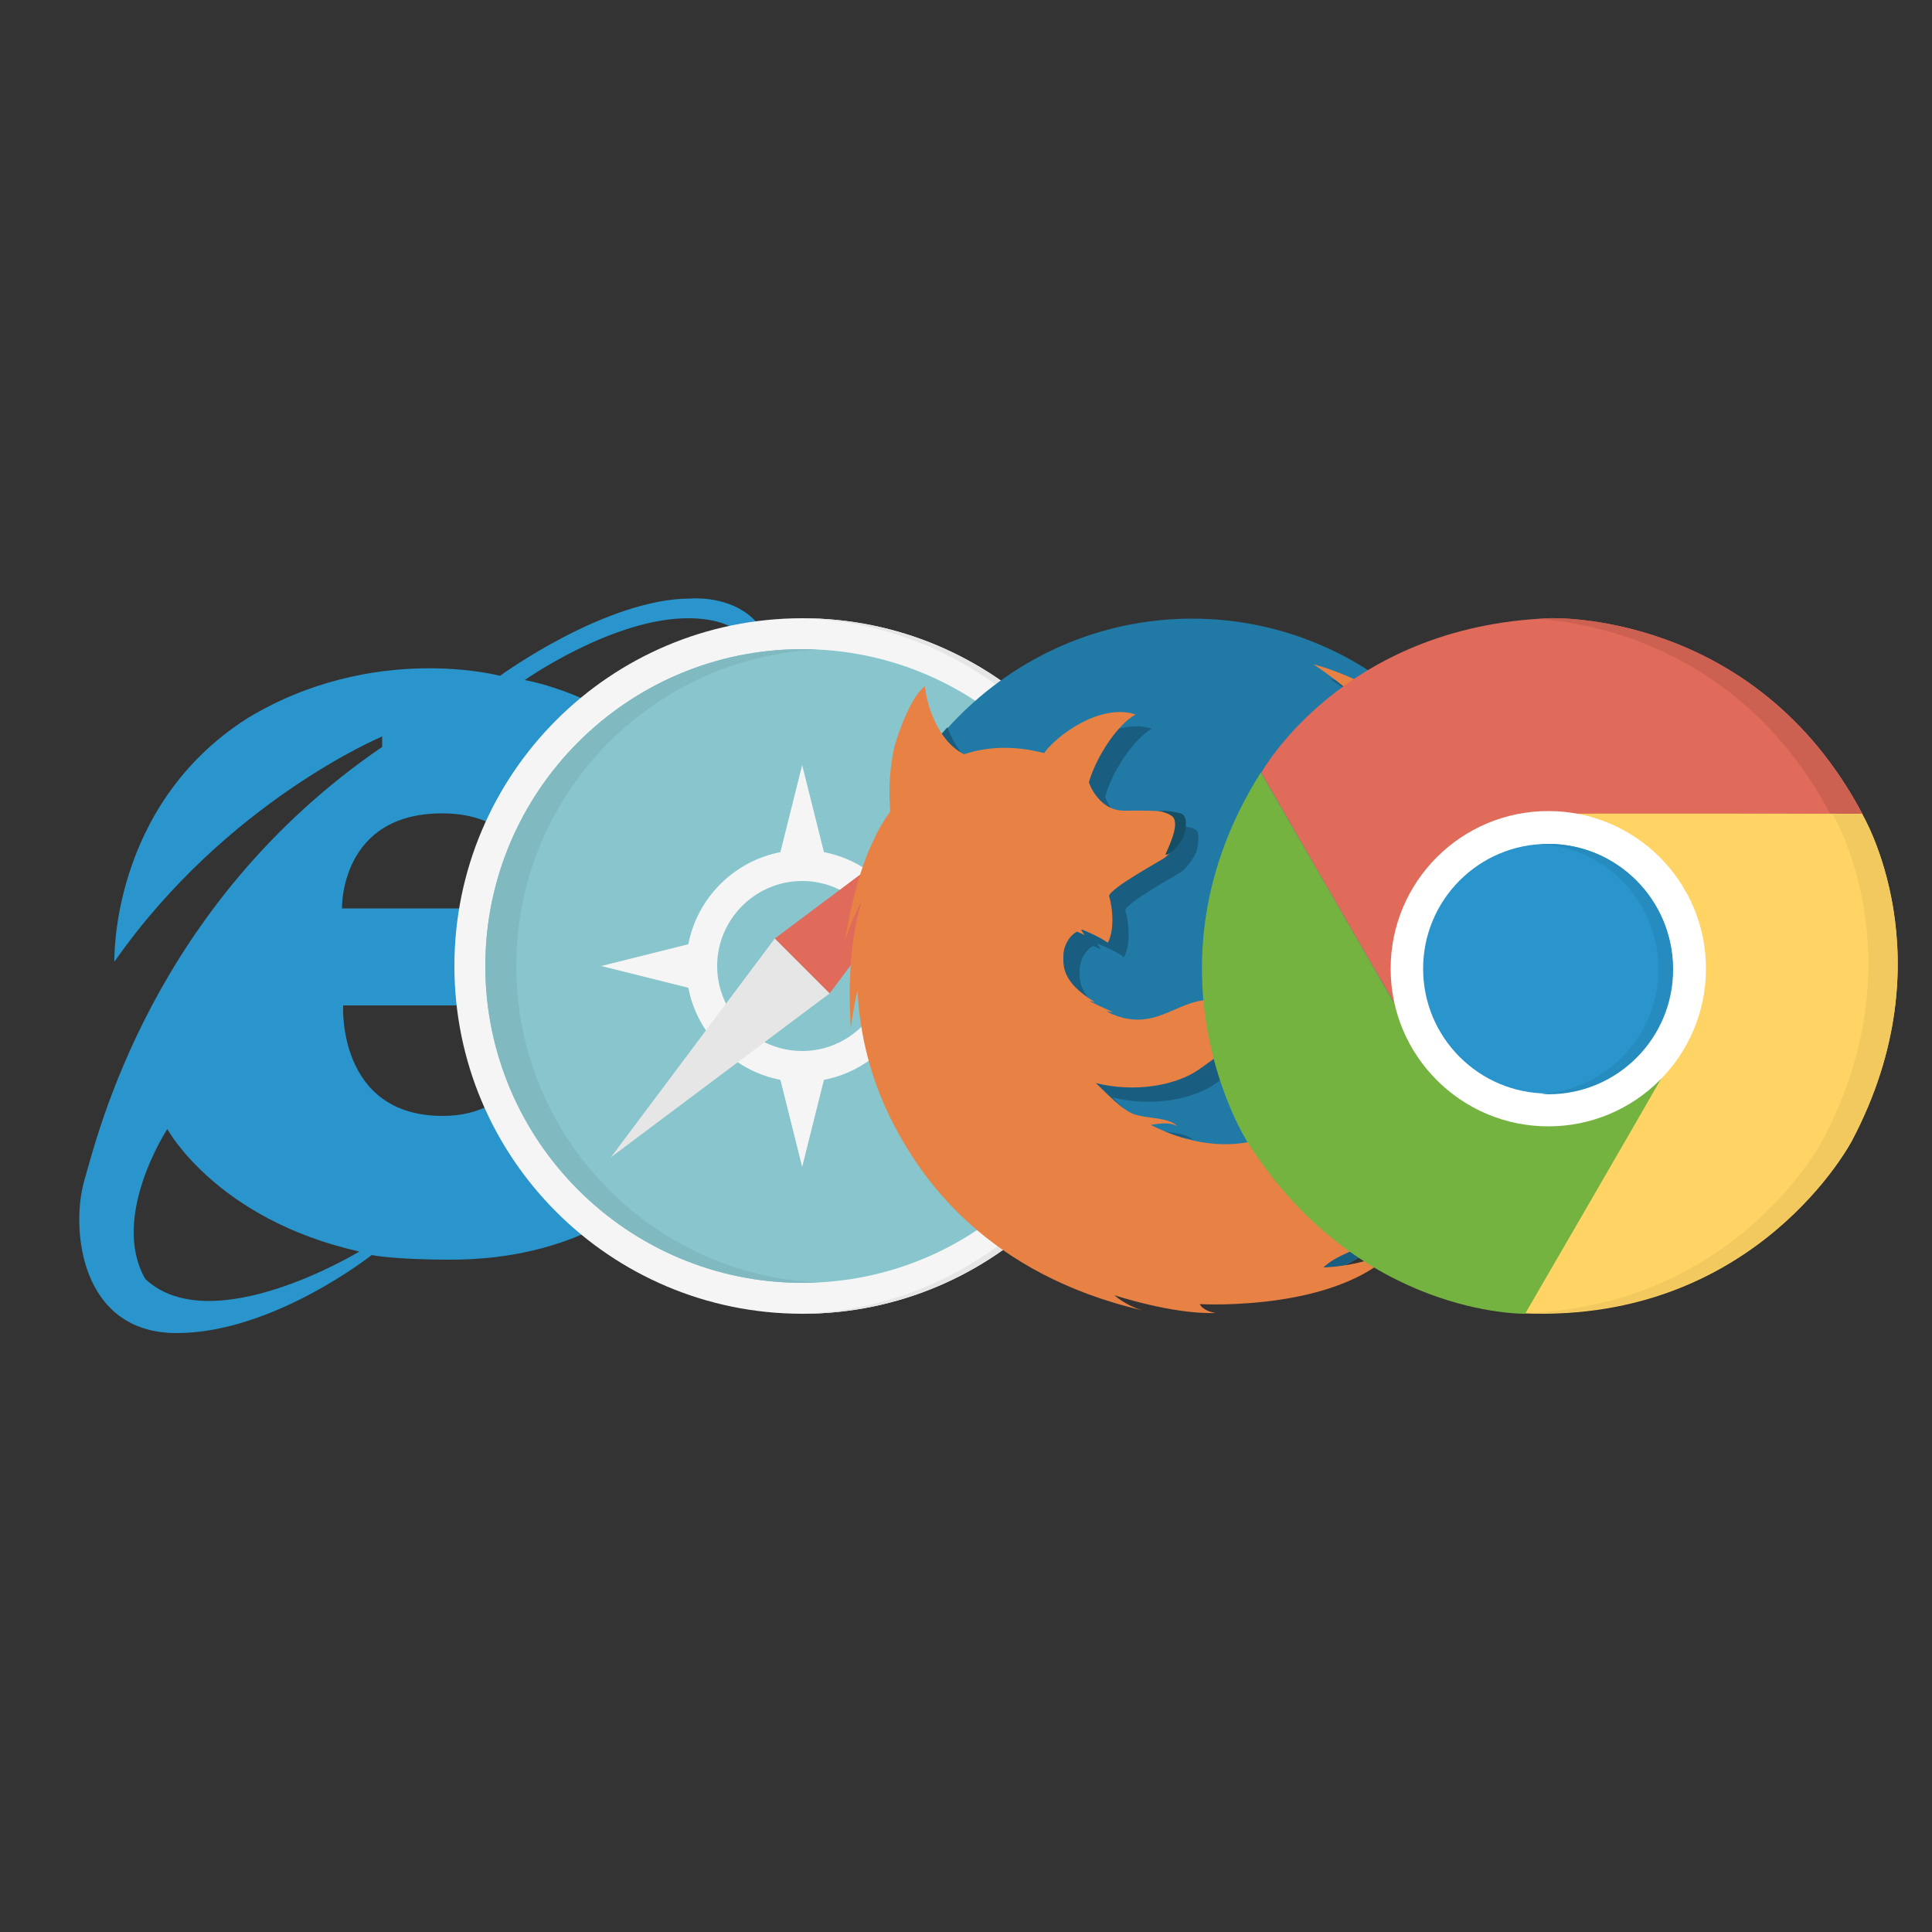 <?xml version="1.0" encoding="utf-8"?>
<!-- Generator: Adobe Illustrator 20.1.0, SVG Export Plug-In . SVG Version: 6.00 Build 0)  -->
<svg version="1.1" id="Capa_1" xmlns="http://www.w3.org/2000/svg" xmlns:xlink="http://www.w3.org/1999/xlink" x="0px" y="0px"
	 width="500px" height="500px" viewBox="0 0 500 500" style="enable-background:new 0 0 500 500;" xml:space="preserve">
<rect x="0" y="0" width="500" height="500" fill="#333333" stroke="none"/>
<style type="text/css">
	.st0{fill:#FFBD66;}
	.st1{clip-path:url(#SVGID_2_);fill:#2995CC;}
	.st2{fill:#F5F5F5;}
	.st3{fill:#E6E6E6;}
	.st4{fill:#88C5CC;}
	.st5{fill:#80B9BF;}
	.st6{fill:#E16B5A;}
	.st7{fill:#2179A6;}
	.st8{fill:#195D80;}
	.st9{fill:#E78244;}
	.st10{fill:#144F66;}
	.st11{fill:#CC6152;}
	.st12{fill:#FFD464;}
	.st13{fill:#F2C95F;}
	.st14{fill:#74B340;}
	.st15{fill:#FFFFFF;}
	.st16{fill:#2995CC;}
	.st17{fill:#268CBF;}
</style>
<circle class="st0" cx="-3786.6" cy="-2543.8" r="0"/>
<g>
	<g>
		<defs>
			<rect id="SVGID_1_" x="20.4" y="154.7" width="180" height="190.7"/>
		</defs>
		<clipPath id="SVGID_2_">
			<use xlink:href="#SVGID_1_"  style="overflow:visible;"/>
		</clipPath>
		<path class="st1" d="M195.3,197.3c17.6-45.6-16.6-42.4-16.6-42.4c-21.9,0-49.3,20-49.3,20s-32.7-8.8-65.4,11
			c-35.6,22.7-34.4,63-34.4,63c29-41.5,69.3-58.3,69.3-58.3v2.7c-59.5,40.7-73.6,100.2-77.1,112.3c-3.5,12.1-1.2,39.4,23.9,39.4
			c25,0,50.5-20.2,50.5-20.2s5.5,1.2,20.4,1.2c62.6,0,77.5-55.2,77.5-55.2h-55.6c0,0-3.9,18-23.9,18c-27.4,0-25.8-28.6-25.8-28.6
			h106.1c5.1-73.6-59.1-84.2-59.1-84.2s22.7-16,42.3-16c31,0,16.4,36.4,16.4,36.4L195.3,197.3z M93,323.9c0,0-38.2,23.2-55.4,7.1
			c-9.2-16.1,5.7-38.8,5.7-38.8S56,315.6,93,323.9L93,323.9z M139,235.1H88.5c0,0-0.6-24.6,25.9-24.6C140,210.5,139,235.1,139,235.1
			L139,235.1z M139,235.1"/>
	</g>
</g>
<g>
	<path class="st2" d="M297.6,250c0,49.7-40.3,90-90,90c-49.7,0-90-40.3-90-90c0-49.7,40.3-90,90-90C257.3,160,297.6,200.3,297.6,250
		L297.6,250z M297.6,250"/>
	<path class="st3" d="M207.6,160c-0.5,0-0.9,0-1.4,0c49.1,0.8,88.6,40.7,88.6,90s-39.5,89.2-88.6,90c0.5,0,0.9,0,1.4,0
		c49.7,0,90-40.3,90-90C297.6,200.3,257.3,160,207.6,160L207.6,160z M207.6,160"/>
	<path class="st4" d="M207.6,332c-45.2,0-82-36.8-82-82c0-45.2,36.8-82,82-82s82,36.8,82,82C289.6,295.2,252.8,332,207.6,332
		L207.6,332z M207.6,332"/>
	<path class="st5" d="M133.6,250c0-43.9,34.6-79.8,78-81.9c-1.3-0.1-2.7-0.1-4-0.1c-45.2,0-82,36.8-82,82c0,45.2,36.8,82,82,82
		c1.3,0,2.7,0,4-0.1C168.2,329.8,133.6,293.9,133.6,250L133.6,250z M133.6,250"/>
	<path class="st2" d="M207.6,220c-16.5,0-30,13.5-30,30c0,16.5,13.5,30,30,30c16.5,0,30-13.5,30-30C237.6,233.5,224.1,220,207.6,220
		L207.6,220z M207.6,272c-12.1,0-22-9.9-22-22c0-12.1,9.9-22,22-22c12.1,0,22,9.9,22,22C229.6,262.1,219.7,272,207.6,272L207.6,272z
		 M207.6,272"/>
	<path class="st2" d="M207.6,198l-6,24h12L207.6,198z M207.6,198"/>
	<path class="st2" d="M207.6,302l-6-24h12L207.6,302z M207.6,302"/>
	<path class="st2" d="M155.6,250l24,6v-12L155.6,250z M155.6,250"/>
	<path class="st2" d="M259.6,250l-24,6v-12L259.6,250z M259.6,250"/>
	<path class="st6" d="M257.1,200.5l-56.6,42.4l7.1,7.1l7.1,7.1L257.1,200.5z M257.1,200.5"/>
	<path class="st3" d="M158.1,299.5l42.4-56.6l7.1,7.1l7.1,7.1L158.1,299.5z M158.1,299.5"/>
</g>
<g>
	<path class="st7" d="M308.5,337.3c47.7,0,86.3-39.7,86.3-88.6c0-48.9-38.6-88.6-86.3-88.6c-47.7,0-86.3,39.7-86.3,88.6
		C222.2,297.6,260.8,337.3,308.5,337.3z"/>
	<path class="st8" d="M394,260.3c-0.5,0.3-0.9,0.7-1.4,1c0.8-2.1,1.5-4.7,2-7.8c0.1-1.6,0.1-3.2,0.1-4.8c0-18.5-5.5-35.7-15-49.9
		c-8.6-10.1-20.2-18.8-35.6-23.2c16.6,11.2,22.8,20.8,26.7,29.2c-4.4-4.7-12-9.5-17.2-9.9c7.7,5.9,20.6,23.3,19.2,49.7
		c-2-4.2-5.6-10.9-8.2-13.2c2.8,25.9,0.3,31.5-1.3,38.3c-0.4-3.2-1.5-5.5-2.1-7c0,0-0.3,8.1-5.4,19.6c-3.9,8.7-7.9,11.4-9.7,11.1
		c-0.5,0-0.7-0.2-0.7-0.3c0.1-1.1,0.2-2.3-0.1-3.1c0,0-1.6,0.6-2.7,2.1c-0.4,0.6-1,1.2-1.7,1.8c-0.1,0.1,1.2-1.7,1.1-1.6
		c-0.6,0.5-1.3,1.2-2,1.9c-2.5,2.7-4.8,5.6-6,4.8c1.1-0.3,2-1.8,2.2-3.2c-1,0.7-3.5,2.6-9.1,3.5c-2.3,0.4-12.1,2.2-25.1-4.5
		c1.9-0.2,4.7-0.9,6.9,0.4c-2.2-2.4-7.4-1.9-11.1-3.1c-3.3-1.1-7.5-5.8-10-8.1c10,2.5,20.7,0.7,26.8-3.6c6.2-4.4,9.9-7.5,13.2-6.8
		c3.3,0.8,5.5-2.6,2.9-5.7c-2.6-3-8.8-7.1-17.2-4.9c-6.5,1.7-12,7-21.1,3.3c-0.6-0.2-1.1-0.5-1.7-0.8c-0.6-0.3,1.9,0.4,1.3,0
		c-1.7-0.7-4.9-2.2-5.7-2.7c-0.1-0.1,1.3,0.3,1.2,0.2c-8.6-5.2-8.1-9.4-8.1-12c0-2.1,1.2-4.9,3.5-6.2c1.2,0.5,2,0.9,2,0.9
		s-0.6-0.9-0.9-1.3c0.1,0,0.2-0.1,0.3-0.1c1,0.4,4.6,1.9,6.6,3.4c2.3-4.4,0.6-11.7,0.3-12.1c0,0,0,0,0,0c0.5-2.2,13.5-9.2,14.4-9.9
		c1.3-1,2.7-2.6,3.6-4.4c0.6-1.2,1.1-2.8,0.9-5.2c-0.1-1.7-1.1-2.8-14.9-2.6c-3.8,0-6.2-2.2-7.7-4.4c-0.3-0.5-0.6-0.9-0.8-1.3
		c-0.3-0.6-0.5-1.1-0.7-1.6c1.7-6.2,7.2-14.9,12.1-17.6c-9.2-3-20.5,5.5-23.7,10c0,0,0,0,0,0c-8.1-2.1-15-1.6-20.7,0.3
		c-4.3-2.1-7-6.6-8.5-10.7c-3.9,4.3-7.4,9-10.4,14c-0.3,2.9-0.5,6.2-0.3,10.1c0,0.5,0.1,1,0.1,1.4c-2.2,3.1-3.6,5.7-4.1,7
		c-2.7,5.3-5.4,13.5-7.6,26.2c0,0,1.5-4.8,4.4-10.2c-2.1,6.6-3.8,16.8-2.9,32c0,0.2,0.1,0.4,0.1,0.7c0.2-1.5,0.6-4.9,1.6-9.3
		c0.6,10.6,3,23.6,11,37.7c0.7,1.3,1.7,2.8,2.7,4.5c15.8,21.1,40.6,34.7,68.5,34.7C352.3,337.3,388.5,303.7,394,260.3z"/>
	<path class="st9" d="M373.9,301.2c5-9.6,11.7-15.2,15.3-21.8c4.8-8.8,14-33.5,7.1-53.5c3.2,12.5,2.2,25.2-7.9,31.6
		c3.3-8.8,5.3-28.1,1.9-45.5c-2.2-11.3-9.1-21.4-13.6-24.6c4.1,3.2,7.5,14.6,7.4,19.8c-8.7-15-22.8-29.3-44.2-35.3
		c16.6,11.2,22.8,20.8,26.7,29.2c-4.4-4.7-12-9.5-17.2-9.9c7.7,5.9,20.6,23.3,19.2,49.7c-2-4.2-5.6-10.9-8.2-13.2
		c2.8,25.9,0.3,31.5-1.3,38.3c-0.4-3.2-1.5-5.5-2.1-7c0,0-0.3,8.1-5.4,19.6c-3.9,8.7-7.9,11.4-9.7,11.1c-0.5,0-0.7-0.2-0.7-0.3
		c0.1-1.1,0.2-2.3-0.1-3.1c0,0-1.6,0.6-2.7,2.1c-0.4,0.6-1,1.2-1.7,1.8c-0.1,0.1,1.2-1.7,1.1-1.6c-0.6,0.5-1.3,1.2-2,1.9
		c-2.5,2.7-4.8,5.6-6,4.8c1.1-0.3,2-1.8,2.2-3.2c-1,0.7-3.5,2.6-9.1,3.5c-2.3,0.4-12.1,2.2-25.1-4.5c1.9-0.2,4.7-0.9,6.9,0.4
		c-2.2-2.4-7.4-1.9-11.1-3.1c-3.3-1.1-7.5-5.8-10-8.1c10,2.5,20.7,0.7,26.8-3.6c6.2-4.4,9.9-7.5,13.2-6.8c3.3,0.8,5.5-2.6,2.9-5.7
		c-2.6-3-8.8-7.1-17.2-4.9c-6.5,1.7-12,7-21.1,3.3c-0.6-0.2-1.1-0.5-1.7-0.8c-0.6-0.3,1.9,0.4,1.3,0c-1.7-0.7-4.9-2.2-5.7-2.7
		c-0.1-0.1,1.3,0.3,1.2,0.2c-8.6-5.2-8.1-9.4-8.1-12c0-2.1,1.2-4.9,3.5-6.2c1.2,0.5,2,0.9,2,0.9s-0.6-0.9-0.9-1.3
		c0.1,0,0.2-0.1,0.3-0.1c1,0.4,4.6,1.9,6.6,3.4c2.3-4.4,0.6-11.7,0.3-12.1c0,0,0,0,0,0c0.5-2.2,13.5-9.2,14.4-9.9
		c1.3-1,2.7-2.6,3.6-4.4c0.6-1.2,1.1-2.8,0.9-5.2c-0.1-1.7-1.1-2.8-14.9-2.6c-3.8,0-6.2-2.2-7.7-4.4c-0.3-0.5-0.6-0.9-0.8-1.3
		c-0.3-0.6-0.5-1.1-0.7-1.6c1.7-6.2,7.2-14.9,12.1-17.6c-9.2-3-20.5,5.5-23.7,10c0,0,0,0,0,0c-8.1-2.1-15-1.6-20.7,0.3
		c-7-3.5-9.8-13.3-10.1-17.6c-4,2.8-7.6,14.1-8.1,16.4c-0.7,3.6-1.4,8.4-1,14.6c0,0.5,0.1,1,0.1,1.4c-2.2,3.1-3.6,5.7-4.1,7
		c-2.7,5.3-5.4,13.5-7.6,26.2c0,0,1.5-4.8,4.4-10.2c-2.2,6.8-3.9,17.4-2.9,33.3c0-0.5,0.5-4.5,1.7-10c0.6,10.6,3,23.6,11,37.7
		c6.1,10.8,22.3,35.7,62.7,45.1c-4.4-1.3-7.2-3.9-7.2-3.9s15.1,5,26.2,4.6c-3.5-0.6-4.1-2.3-4.1-2.3s39.2,2.3,52.8-16.7
		c-4.6,5.6-16.4,7.1-20.8,7.2c6.8-6.4,21.7-6.2,37.9-22.6c8.9-9,9.8-15.8,10.8-22.2C389.7,291.6,382,296.6,373.9,301.2z"/>
	<path class="st10" d="M306.3,216.5c0.6-1.6,1.3-5.3-0.7-6c-1.7-0.4-3.2-0.7-6-0.7c0.9,0.2,3.6,0.8,4.2,2c1.3,2.4-1.8,8.2-2.2,9.4
		C303.1,221.3,305.7,218,306.3,216.5z"/>
	<g>
	</g>
	<g>
	</g>
	<g>
	</g>
	<g>
	</g>
	<g>
	</g>
	<g>
	</g>
	<g>
	</g>
	<g>
	</g>
	<g>
	</g>
	<g>
	</g>
	<g>
	</g>
	<g>
	</g>
	<g>
	</g>
	<g>
	</g>
	<g>
	</g>
</g>
<g>
	<path class="st6" d="M400.9,160c0,0,53.1-2.4,81.2,50.8c-14.9,0-85.7,0-85.7,0s-16.2-0.5-30,19.1c-4,8.2-8.2,16.7-3.4,33.4
		c-6.9-11.7-36.6-63.3-36.6-63.3S347.3,162.1,400.9,160z"/>
	<path class="st11" d="M400.9,160c-0.9,0-1.8,0.1-2.7,0.2c14.3,1,53,7.9,75.6,50.7c3.5,0,6.3,0,8.2,0
		C453.9,157.6,400.9,160,400.9,160z"/>
	<path class="st12" d="M479.3,295.2c0,0-24.5,47.1-84.7,44.7c7.4-12.8,42.9-74.1,42.9-74.1s8.6-13.7-1.5-35.5
		c-5.1-7.5-20.7-15.5-37.6-19.7c13.6-0.1,83.5,0,83.5,0S504.3,247.8,479.3,295.2z"/>
	<path class="st13" d="M481.9,210.7c0,0-35.7-0.1-61-0.1c24.3,0,53.4,0.1,53.4,0.1s22.4,37.1-2.6,84.4c0,0-22.4,43-77.1,44.7l0,0
		c60.2,2.3,84.7-44.7,84.7-44.7C504.3,247.8,481.9,210.7,481.9,210.7z"/>
	<path class="st14" d="M322.8,295.5c0,0-28.6-44.7,3.5-95.6c7.4,12.8,42.8,74.1,42.8,74.1s7.6,14.3,31.5,16.4
		c9.1-0.7,18.6-1.2,30.7-13.7c-6.7,11.8-36.6,63.3-36.6,63.3S351.5,340.8,322.8,295.5z"/>
	<circle class="st15" cx="400.7" cy="250.7" r="40.8"/>
	<circle class="st16" cx="400.6" cy="250.7" r="32.3"/>
	<path class="st17" d="M400.7,218.4c-0.6,0-1.3,0-1.9,0.1c17,1,30.4,15.1,30.4,32.3c0,17.2-13.5,31.3-30.4,32.3
		c0.6,0,1.3,0.1,1.9,0.1c17.9,0,32.3-14.5,32.3-32.3C433,232.9,418.5,218.4,400.7,218.4z"/>
	<g>
	</g>
	<g>
	</g>
	<g>
	</g>
	<g>
	</g>
	<g>
	</g>
	<g>
	</g>
	<g>
	</g>
	<g>
	</g>
	<g>
	</g>
	<g>
	</g>
	<g>
	</g>
	<g>
	</g>
	<g>
	</g>
	<g>
	</g>
	<g>
	</g>
</g>
</svg>
